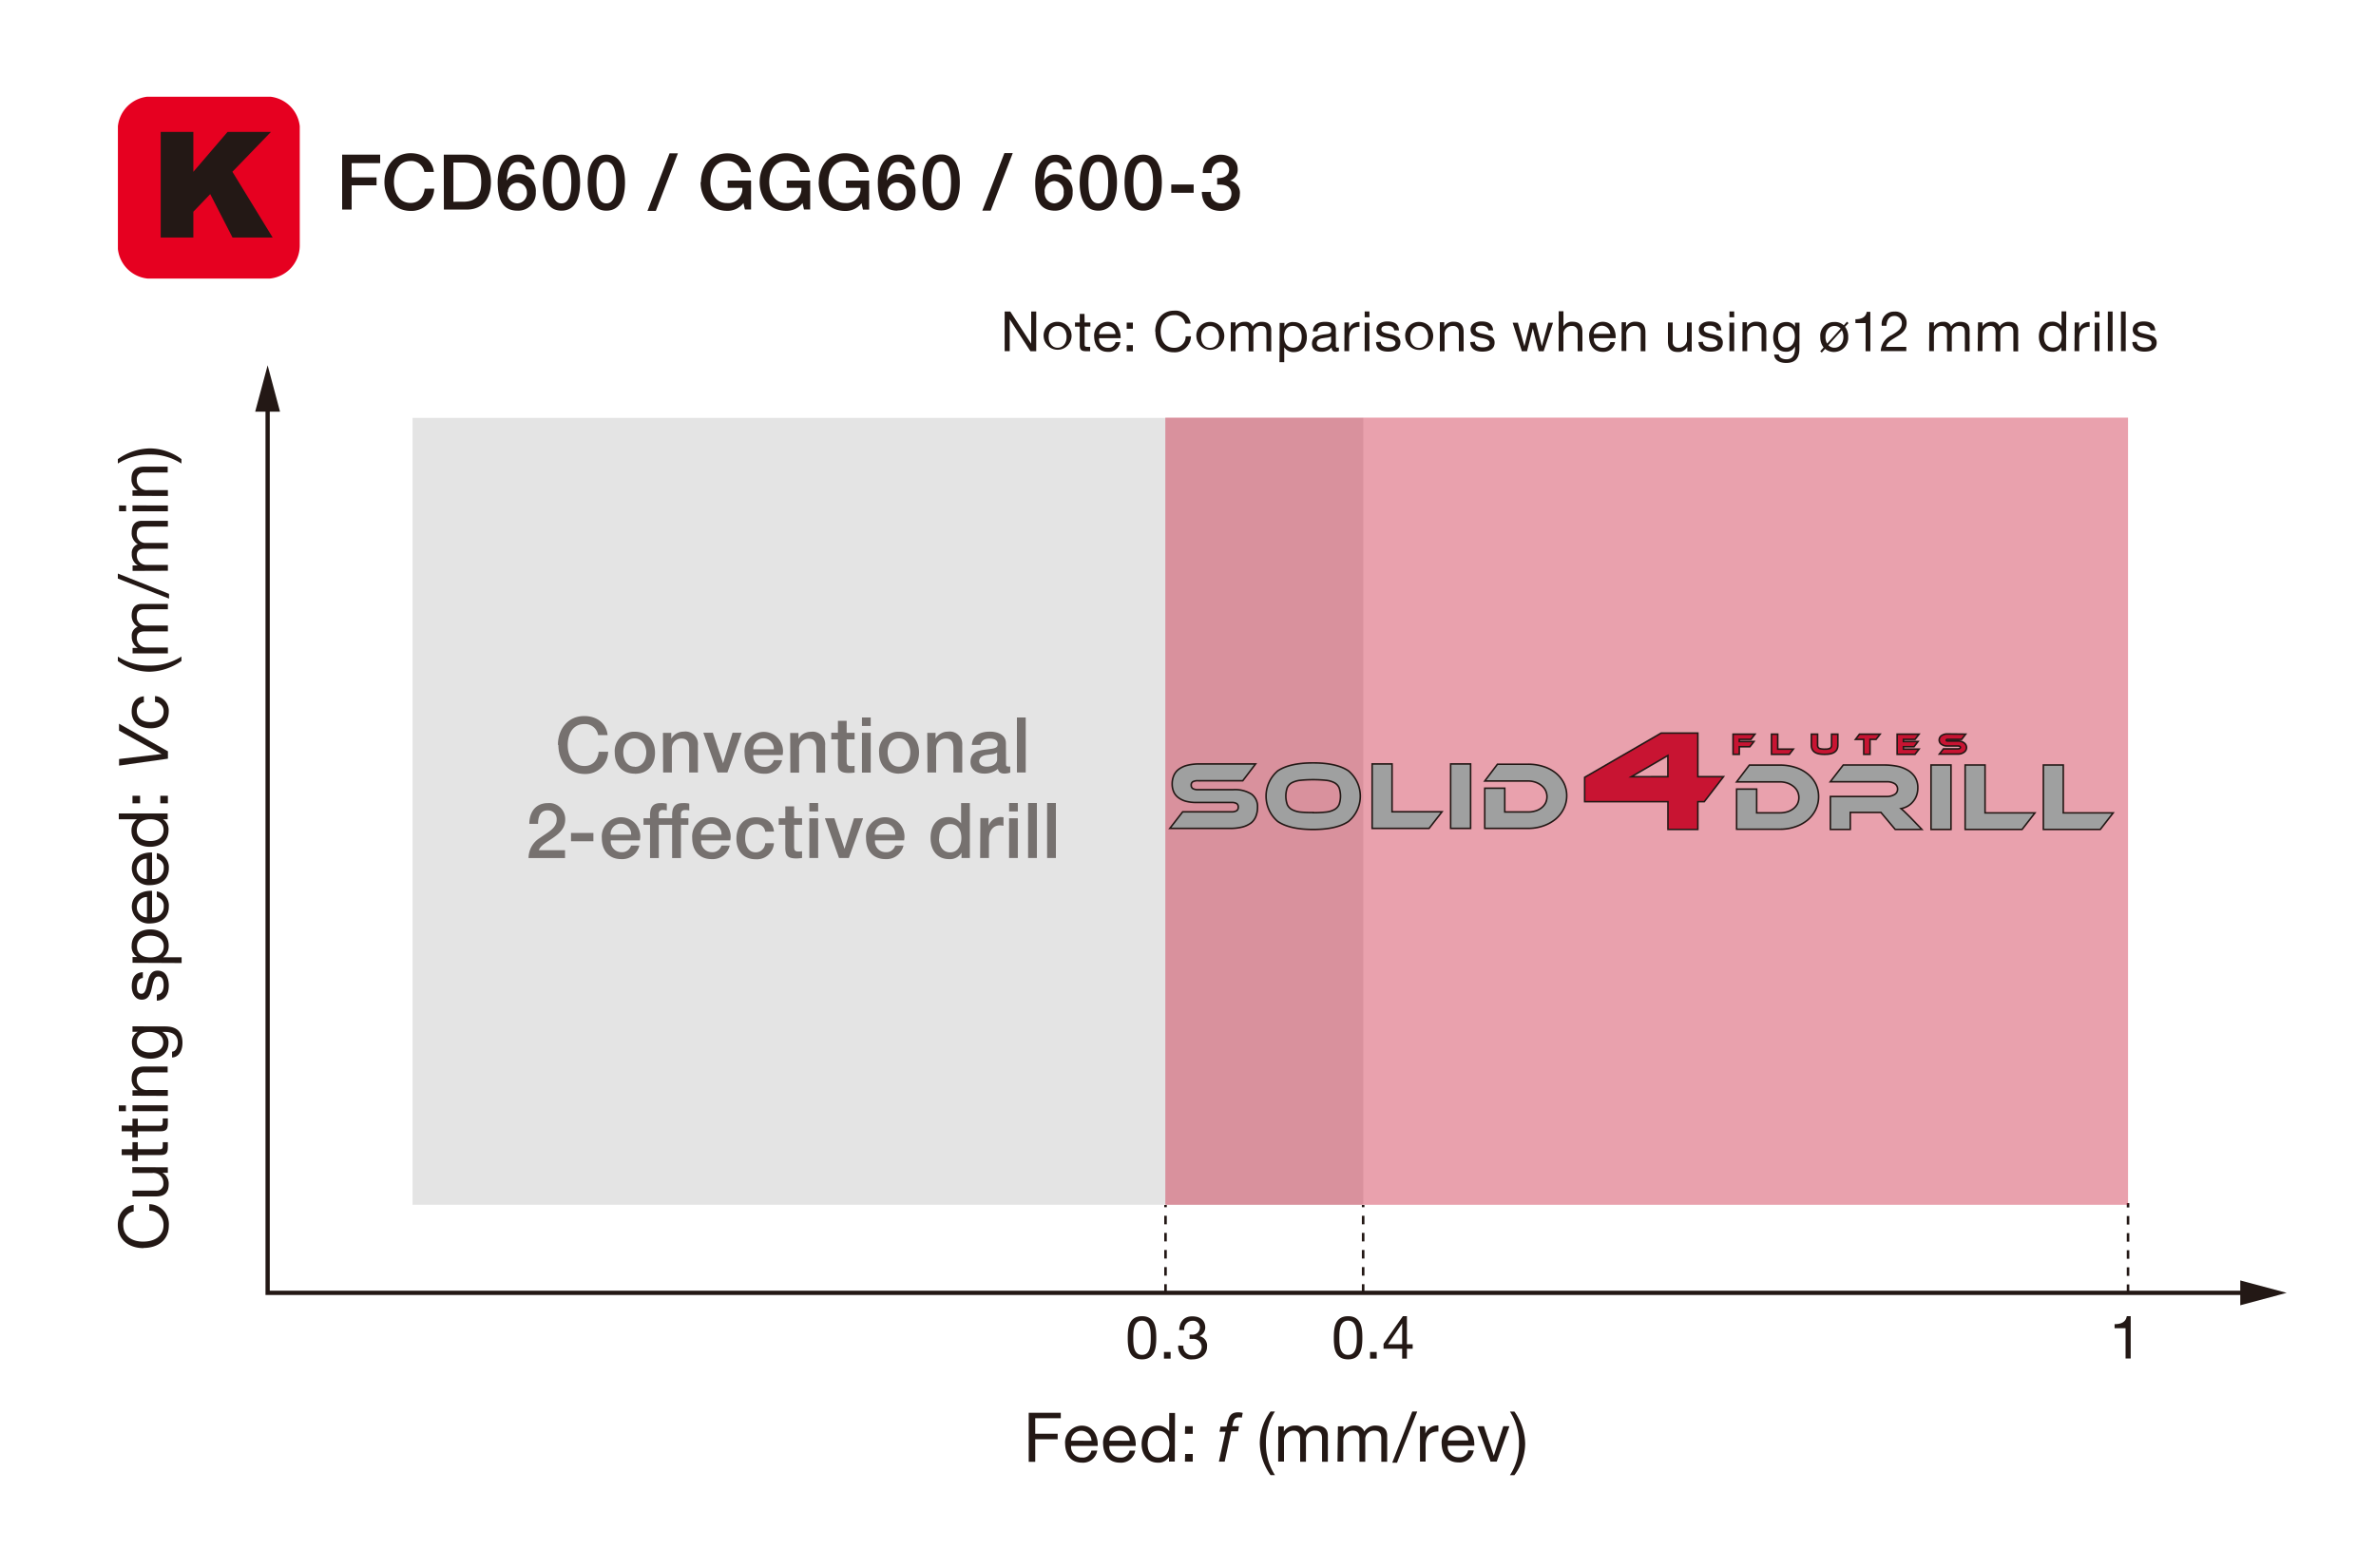 <?xml version="1.0" encoding="UTF-8"?> <svg xmlns="http://www.w3.org/2000/svg" xmlns:xlink="http://www.w3.org/1999/xlink" id="レイヤー_1" data-name="レイヤー 1" width="500" height="330" viewBox="0 0 500 330"><defs><style> .cls-1, .cls-13, .cls-6, .cls-7 { fill: none; } .cls-2 { fill: #231815; } .cls-3 { opacity: 0.5; } .cls-4 { clip-path: url(#clip-path); } .cls-5 { fill: #c9caca; } .cls-13, .cls-6, .cls-7 { stroke: #231815; } .cls-6 { stroke-width: 0.9px; } .cls-7 { stroke-width: 0.54px; stroke-dasharray: 1.8 1.8; } .cls-8 { opacity: 0.4; } .cls-9 { clip-path: url(#clip-path-2); } .cls-10 { fill: #c81432; } .cls-11 { clip-path: url(#clip-path-3); } .cls-12 { fill: #9fa0a0; } .cls-13 { stroke-width: 0.33px; } .cls-14 { clip-path: url(#clip-path-4); } .cls-15 { fill: #e60020; } </style><clipPath id="clip-path"><rect class="cls-1" x="86.81" y="87.95" width="200.08" height="165.61"></rect></clipPath><clipPath id="clip-path-2"><rect class="cls-1" x="245.23" y="87.89" width="202.59" height="165.67"></rect></clipPath><clipPath id="clip-path-3"><rect class="cls-1" x="244.87" y="153.91" width="201.13" height="21.45"></rect></clipPath><clipPath id="clip-path-4"><rect class="cls-1" x="24.81" y="20.36" width="38.27" height="38.27"></rect></clipPath></defs><path class="cls-2" d="M317.75,310.46h.94a11.25,11.25,0,0,0,2.26-6.64,12.08,12.08,0,0,0-2.26-6.74h-.94a12.11,12.11,0,0,1,1.9,6.74,11.75,11.75,0,0,1-1.9,6.64m-.11-10.3h-1.29l-2,6.21h0l-2.08-6.21h-1.37l2.76,7.45h1.31Zm-12.95,3a2.14,2.14,0,0,1,4.28,0Zm4.25,2.08A1.77,1.77,0,0,1,307,306.7a2.2,2.2,0,0,1-2.33-2.45h5.58c.07-1.8-.73-4.26-3.37-4.26a3.58,3.58,0,0,0-3.5,3.87c.07,2.26,1.19,3.92,3.57,3.92a3,3,0,0,0,3.18-2.53Zm-10.12,2.36H300v-3.32c0-1.9.72-3,2.69-3V300a2.69,2.69,0,0,0-2.73,1.74h0v-1.57h-1.15Zm-5.84.24h1l4.26-10.77h-1.05Zm-11.52-.24h1.22V303a2,2,0,0,1,2-1.9c1.09,0,1.4.69,1.4,1.65v4.89h1.22V303a1.8,1.8,0,0,1,1.94-1.9c1.2,0,1.44.73,1.44,1.65v4.89h1.23v-5.46c0-1.54-1-2.16-2.48-2.16a2.71,2.71,0,0,0-2.33,1.26,2,2,0,0,0-2-1.26,2.7,2.7,0,0,0-2.4,1.26h0v-1.09h-1.15Zm-12.48,0h1.22V303a2,2,0,0,1,2-1.9c1.09,0,1.4.69,1.4,1.65v4.89h1.22V303a1.8,1.8,0,0,1,1.95-1.9c1.19,0,1.44.73,1.44,1.65v4.89h1.22v-5.46c0-1.54-1-2.16-2.48-2.16a2.71,2.71,0,0,0-2.33,1.26,1.94,1.94,0,0,0-2.05-1.26,2.7,2.7,0,0,0-2.4,1.26h0v-1.09H269Zm-3.87-3.89a12,12,0,0,0,2.26,6.74h.93a12.14,12.14,0,0,1-1.9-6.74,11.81,11.81,0,0,1,1.9-6.64h-.93a11.18,11.18,0,0,0-2.26,6.64"></path><path class="cls-2" d="M256.5,307.61h1.22l1.37-6.37h1.44l.2-1.08H259.3c.26-.9.25-1.87,1.44-1.87a3.25,3.25,0,0,1,.58.07l.2-1a3.52,3.52,0,0,0-1-.12c-1.95,0-2,1.45-2.41,3h-1.26l-.22,1.08h1.27Z"></path><path class="cls-2" d="M249.35,307.61H251V306h-1.6Zm0-5.85H251v-1.6h-1.6ZM241.51,304c0-1.46.56-2.88,2.23-2.88s2.35,1.37,2.35,2.82-.62,2.81-2.28,2.81S241.51,305.35,241.51,304Zm5.76-6.62h-1.22v3.82h0a2.88,2.88,0,0,0-2.41-1.16c-2.27,0-3.4,1.77-3.4,3.87s1.14,3.92,3.43,3.92A2.5,2.5,0,0,0,246,306.6h0v1h1.22Zm-13.81,5.84a2.11,2.11,0,0,1,2.13-2.1,2.14,2.14,0,0,1,2.15,2.1Zm4.25,2.08a1.77,1.77,0,0,1-1.93,1.45,2.19,2.19,0,0,1-2.32-2.45H239c.07-1.8-.73-4.26-3.37-4.26a3.58,3.58,0,0,0-3.5,3.87c.08,2.26,1.2,3.92,3.58,3.92a3,3,0,0,0,3.18-2.54Zm-12.3-2.08a2.11,2.11,0,0,1,2.13-2.1,2.14,2.14,0,0,1,2.15,2.1Zm4.25,2.08a1.77,1.77,0,0,1-1.93,1.45,2.19,2.19,0,0,1-2.32-2.45H231c.08-1.8-.73-4.26-3.37-4.26a3.57,3.57,0,0,0-3.49,3.87c.07,2.26,1.19,3.92,3.57,3.92a3,3,0,0,0,3.18-2.54Zm-13.18,2.36h1.37V302.9h4.72v-1.15h-4.72v-3.27h5.38v-1.15h-6.75Z"></path><path class="cls-2" d="M38.18,97.56v-.93a11.2,11.2,0,0,0-6.64-2.26,12,12,0,0,0-6.74,2.26v.93a12.11,12.11,0,0,1,6.74-1.9,11.83,11.83,0,0,1,6.64,1.9m-2.85,6.82v-1.23H31.12a2.09,2.09,0,0,1-2.33-2.2,1.39,1.39,0,0,1,1.5-1.51h5V98.21h-4.9c-1.6,0-2.72.61-2.72,2.57a2.55,2.55,0,0,0,1.35,2.41v0H27.88v1.16Zm0,2H27.88v1.22h7.45Zm-10.28,1.22h1.49v-1.22H25.05Zm10.28,12.52v-1.23H30.69a2,2,0,0,1-1.9-2c0-1.1.69-1.4,1.65-1.4h4.89v-1.22H30.69a1.8,1.8,0,0,1-1.9-2c0-1.19.73-1.44,1.65-1.44h4.89v-1.22H29.87c-1.54,0-2.16,1-2.16,2.47A2.71,2.71,0,0,0,29,114.53a1.94,1.94,0,0,0-1.27,2A2.71,2.71,0,0,0,29,119v0h-1.1v1.15Zm.24,5.86v-1L24.8,120.71v1.05Zm-.24,11.52v-1.22H30.69a2,2,0,0,1-1.9-2c0-1.1.69-1.4,1.65-1.4h4.89v-1.22H30.69a1.8,1.8,0,0,1-1.9-2c0-1.19.73-1.44,1.65-1.44h4.89V127.1H29.87c-1.54,0-2.16,1-2.16,2.48A2.69,2.69,0,0,0,29,131.91a1.94,1.94,0,0,0-1.27,2A2.7,2.7,0,0,0,29,136.36v0h-1.1v1.15Zm-3.89,3.87a12.08,12.08,0,0,0,6.74-2.26v-.93a12.22,12.22,0,0,1-6.74,1.9,11.83,11.83,0,0,1-6.64-1.9v.93a11.25,11.25,0,0,0,6.64,2.26m-1.17,5.17c-1.77.19-2.56,1.51-2.56,3.21,0,2.36,1.75,3.52,4,3.52s3.8-1.21,3.8-3.49a3.08,3.08,0,0,0-2.89-3.28v1.25a1.91,1.91,0,0,1,1.81,2.05c0,1.55-1.34,2.17-2.72,2.17s-2.91-.55-2.91-2.32a1.73,1.73,0,0,1,1.48-1.84Zm-5.22,5.77v1.46L34,158.69v0l-8.94,1.05v1.39l10.28-1.46v-1.55Zm10.28,15.17h-1.6v1.59h1.6Zm-5.85,0h-1.6v1.59h1.6Z"></path><path class="cls-2" d="M31.67,177c-1.46,0-2.88-.56-2.88-2.24s1.37-2.34,2.82-2.34,2.81.62,2.81,2.27S33.07,177,31.67,177ZM25,171.2v1.22h3.83v0a2.87,2.87,0,0,0-1.16,2.4c0,2.28,1.77,3.4,3.87,3.4s3.92-1.13,3.92-3.42a2.49,2.49,0,0,0-1.18-2.38v0h1V171.2ZM30.89,185a2.14,2.14,0,0,1,0-4.28ZM33,180.76a1.77,1.77,0,0,1,1.46,1.93A2.2,2.2,0,0,1,32,185v-5.58c-1.8-.07-4.26.74-4.26,3.37a3.58,3.58,0,0,0,3.87,3.5c2.26-.07,3.92-1.19,3.92-3.57A3,3,0,0,0,33,179.55Zm-2.07,12.3a2.14,2.14,0,0,1,0-4.28ZM33,188.81a1.77,1.77,0,0,1,1.46,1.93A2.2,2.2,0,0,1,32,193.06v-5.58c-1.8-.07-4.26.74-4.26,3.37a3.58,3.58,0,0,0,3.87,3.5c2.26-.07,3.92-1.19,3.92-3.57A3,3,0,0,0,33,187.6Zm-1.42,8.11c1.45,0,2.88.56,2.88,2.23s-1.37,2.35-2.82,2.35-2.81-.62-2.81-2.28,1.35-2.3,2.75-2.3m6.64,5.76v-1.22H34.33v0A2.87,2.87,0,0,0,35.5,199c0-2.27-1.76-3.39-3.87-3.39s-3.92,1.13-3.92,3.42a2.5,2.5,0,0,0,1.18,2.38v0h-1v1.22ZM33,210.6c1.84-.08,2.52-1.48,2.52-3.16,0-1.51-.56-3.16-2.35-3.16-1.42,0-1.84,1.2-2.11,2.43s-.44,2.43-1.3,2.43-.95-.85-.95-1.58.3-1.66,1.25-1.73v-1.22c-1.81.11-2.33,1.38-2.33,3,0,1.31.62,2.78,2.11,2.78,2.87,0,1.58-4.87,3.49-4.87.94,0,1.11,1,1.11,1.8,0,1-.35,2-1.44,2Zm1.35,8.79c0,1.62-1.49,2.11-2.83,2.11s-2.71-.63-2.71-2.21,1.35-2.11,2.66-2.11,2.88.6,2.88,2.21M27.88,216v1.15H29a2.45,2.45,0,0,0-1.24,2.22c0,2.6,2.17,3.44,3.93,3.44,2,0,3.77-1.1,3.77-3.32a2.48,2.48,0,0,0-1.35-2.32v0h.49c1.67,0,2.82.63,2.82,2.23,0,.8-.33,1.89-1.21,1.93v1.23c1.61-.08,2.19-1.69,2.19-3.09,0-2.36-1.22-3.45-3.66-3.45Zm7.44,14.63v-1.23h-4.2a2.09,2.09,0,0,1-2.33-2.2,1.39,1.39,0,0,1,1.49-1.51h5v-1.23H30.43c-1.6,0-2.72.61-2.72,2.57a2.58,2.58,0,0,0,1.35,2.42v0H27.88v1.15Zm0,2H27.88v1.23h7.44ZM25,233.87h1.5v-1.23H25Zm.61,3v1.22h2.23v1.27H29v-1.27H33.7c1.37,0,1.62-.5,1.62-1.77v-.93H34.25V236c0,.76-.09.92-.67.92H29v-1.48H27.88v1.48Zm0,5v1.22h2.23v1.27H29v-1.27H33.7c1.37,0,1.62-.5,1.62-1.77v-.93H34.25v.56c0,.76-.09.92-.67.92H29v-1.48H27.88v1.48Zm2.23,3.77v1.22h4.21a2.09,2.09,0,0,1,2.33,2.21,1.4,1.4,0,0,1-1.5,1.51h-5v1.22h4.9c1.6,0,2.72-.6,2.72-2.56a2.58,2.58,0,0,0-1.35-2.42v0h1.17v-1.15Zm2.33,17c3,0,5.36-1.57,5.36-4.75a4.17,4.17,0,0,0-4.12-4.45v1.37a2.91,2.91,0,0,1,3,3c0,2.47-2,3.5-4.31,3.5-2.14,0-4.16-1-4.16-3.48a2.7,2.7,0,0,1,2.19-2.88v-1.37c-2.19.3-3.34,2.09-3.34,4.23,0,3.17,2.42,4.87,5.41,4.87"></path><path class="cls-2" d="M220.35,180.58h1.85V169h-1.85Zm-4,0h1.85V169h-1.85Zm-4,0h1.84v-8.37h-1.84Zm0-9.81h1.84V169h-1.84Zm-6.09,9.81h1.85v-4c0-1.86,1-2.87,2.27-2.87a4.23,4.23,0,0,1,.79.08V172a5.33,5.33,0,0,0-.7-.05,2.73,2.73,0,0,0-2.44,1.85h0v-1.62h-1.73Zm-8.62-4.09c0-1.49.62-3.05,2.35-3.05,1.43,0,2.32,1.09,2.32,2.95,0,1.46-.71,3-2.35,3S197.6,177.93,197.6,176.49Zm6.45-7.47h-1.84v4.27h0a3.27,3.27,0,0,0-2.79-1.31c-1.83,0-3.63,1.31-3.63,4.36,0,2.51,1.28,4.47,3.92,4.47a2.77,2.77,0,0,0,2.59-1.36h0v1.13h1.75Zm-20,6.64a2.16,2.16,0,1,1,4.31,0Zm6.16,1.21a4.05,4.05,0,1,0-8-.47c0,2.6,1.46,4.41,4.09,4.41a3.66,3.66,0,0,0,3.79-2.85h-1.74a1.94,1.94,0,0,1-2,1.39,2.23,2.23,0,0,1-2.25-2.48Zm-13.69,3.71h2.07l3-8.37h-1.91l-2,6.43h0l-2.13-6.43h-2Zm-6.24,0h1.85v-8.37h-1.85Zm0-9.81h1.85V169h-1.85Zm-6.45,2.82h1.39v4.94c.05,1.39.38,2.14,2.32,2.14a9.87,9.87,0,0,0,1.2-.1v-1.43a3,3,0,0,1-.78.07c-.83,0-.89-.39-.89-1.15v-4.47h1.67v-1.38h-1.67V169.7h-1.85v2.51h-1.39Zm-1,1.42c-.18-2.06-1.83-3-3.77-3-2.75,0-4.13,2-4.13,4.51s1.44,4.32,4.06,4.32a3.59,3.59,0,0,0,3.84-3.37h-1.84a2,2,0,0,1-2,1.91c-1.6,0-2.22-1.47-2.22-2.86,0-2.53,1.35-3.05,2.3-3.05a1.75,1.75,0,0,1,1.92,1.57Zm-15.35.65a2.16,2.16,0,1,1,4.31,0Zm6.15,1.21a4.05,4.05,0,1,0-8-.47c0,2.6,1.46,4.41,4.1,4.41a3.67,3.67,0,0,0,3.79-2.85h-1.75a1.92,1.92,0,0,1-2,1.39,2.22,2.22,0,0,1-2.25-2.48Zm-18.25-3.28h1.37v7h1.85v-7h2.8v7h1.85v-7h1.57v-1.38h-1.57v-.86c0-.7.4-.87.9-.87a3.33,3.33,0,0,1,.86.09v-1.44a5,5,0,0,0-1.29-.11c-1.2,0-2.32.36-2.32,2.49v.7h-2.8v-.86a.76.76,0,0,1,.87-.87,3.59,3.59,0,0,1,.81.09v-1.44a5.29,5.29,0,0,0-1.25-.11c-1.16,0-2.28.36-2.28,2.49v.7h-1.37Zm-6.92,2.07a2.16,2.16,0,1,1,4.31,0Zm6.15,1.21a4.05,4.05,0,1,0-8-.47c0,2.6,1.46,4.41,4.1,4.41a3.67,3.67,0,0,0,3.79-2.85h-1.75a1.93,1.93,0,0,1-2,1.39,2.22,2.22,0,0,1-2.25-2.48Zm-14.49.18h4.71V175.3h-4.71Zm-9,3.53h7.74v-1.65H113.4c.61-2,5.54-2.8,5.54-6.43a3.37,3.37,0,0,0-3.65-3.48c-2.53,0-3.9,1.86-3.9,4.37h1.84c0-1.6.49-2.83,2-2.83a1.8,1.8,0,0,1,1.91,2c0,1.76-1.94,2.64-3.42,3.72a5,5,0,0,0-2.49,4.29"></path><path class="cls-2" d="M214,162.58h1.85V151H214Zm-4.17-2.81c0,1.16-1.21,1.58-2.18,1.58-.8,0-1.59-.3-1.59-1.15s.76-1.21,1.6-1.32l.75-.1a3.07,3.07,0,0,0,1.42-.39Zm1.85-3.36c0-1.76-1.72-2.43-3.35-2.43-1.87,0-3.68.64-3.81,2.79h1.84c.08-.91.82-1.33,1.85-1.33.73,0,1.74.16,1.74,1.13,0,.73-.44.91-1.58,1.06l-1,.13c-1.54.19-3.14.55-3.14,2.61,0,1.63,1.33,2.44,2.87,2.44a4.31,4.31,0,0,0,2.9-1c.14.76.66,1,1.42,1a4.56,4.56,0,0,0,1.17-.21v-1.28a2.42,2.42,0,0,1-.46,0c-.34,0-.43-.17-.43-.63Zm-16.5,6.17H197v-4.94a2,2,0,0,1,2-2.2c1.11,0,1.59.57,1.64,1.88v5.26h1.85v-5.75a2.64,2.64,0,0,0-3-2.85,3,3,0,0,0-2.61,1.49l0,0v-1.23h-1.75Zm-6-1.23c-1.66,0-2.39-1.5-2.39-3s.73-2.95,2.39-2.95,2.38,1.51,2.38,2.95-.73,3-2.38,3m0,1.46c2.67,0,4.22-1.84,4.22-4.42S191.9,154,189.23,154a4.06,4.06,0,0,0-4.23,4.41c0,2.58,1.55,4.42,4.23,4.42m-7.84-.23h1.84v-8.37h-1.84Zm0-9.81h1.84V151h-1.84Zm-6.46,2.82h1.4v4.94c0,1.39.37,2.13,2.31,2.13a9.69,9.69,0,0,0,1.2-.09v-1.43a3,3,0,0,1-.78.07c-.82,0-.89-.39-.89-1.15v-4.47h1.67v-1.38h-1.67V151.7h-1.84v2.51h-1.4Zm-8.61,7h1.84v-4.94a2,2,0,0,1,2-2.2c1.1,0,1.59.57,1.64,1.88v5.26h1.84v-5.75a2.63,2.63,0,0,0-3-2.85,3,3,0,0,0-2.61,1.49l0,0v-1.23h-1.75Zm-7.79-4.92a2.16,2.16,0,1,1,4.31,0Zm6.16,1.21a4.05,4.05,0,1,0-8-.46c0,2.59,1.45,4.4,4.09,4.4a3.67,3.67,0,0,0,3.8-2.85h-1.75a1.94,1.94,0,0,1-2.05,1.39,2.23,2.23,0,0,1-2.25-2.48ZM151,162.58h2.07l3-8.37h-1.91l-2,6.43h0L150,154.21h-2Zm-11.45,0h1.84v-4.94a2,2,0,0,1,2-2.2c1.1,0,1.59.57,1.64,1.88v5.26h1.84v-5.75a2.63,2.63,0,0,0-3-2.85,3,3,0,0,0-2.61,1.49l0,0v-1.23h-1.75Zm-6-1.23c-1.66,0-2.39-1.5-2.39-3s.73-2.95,2.39-2.95S136,157,136,158.39s-.73,3-2.38,3m0,1.46c2.67,0,4.22-1.84,4.22-4.42S136.27,154,133.6,154a4.06,4.06,0,0,0-4.23,4.41c0,2.58,1.55,4.42,4.23,4.42m-16.09-6c0,3.32,2.09,6.06,5.54,6.06a4.75,4.75,0,0,0,4.93-4.68h-2c-.18,1.68-1.13,3-3,3-2.48,0-3.51-2.19-3.51-4.41s1-4.41,3.51-4.41a2.75,2.75,0,0,1,2.88,2.31h2c-.26-2.5-2.28-4-4.91-4-3.45,0-5.54,2.77-5.54,6.06"></path><path class="cls-2" d="M448.72,72c.06,1.5,1.2,2,2.56,2s2.57-.46,2.57-1.91c0-1.16-1-1.5-2-1.72s-2-.35-2-1.05.69-.78,1.28-.78,1.35.25,1.41,1h1c-.09-1.47-1.12-1.89-2.48-1.89-1.06,0-2.25.5-2.25,1.72,0,2.33,3.95,1.27,3.95,2.83,0,.76-.84.9-1.46.9-.81,0-1.6-.28-1.63-1.17Zm-2.39,1.91h1V65.56h-1Zm-2.76,0h1V65.56h-1Zm-2.76,0h1v-6h-1Zm1-8.36h-1v1.22h1Zm-5.26,8.36h1V71.23c0-1.55.59-2.45,2.19-2.45v-1a2.17,2.17,0,0,0-2.22,1.41h0V67.87h-.93Zm-6.41-3c0-1.18.46-2.34,1.82-2.34s1.91,1.12,1.91,2.3-.51,2.28-1.85,2.28S430.13,72.08,430.13,70.94Zm4.68-5.38h-1v3.11h0a2.34,2.34,0,0,0-2-.94c-1.85,0-2.76,1.44-2.76,3.14s.93,3.19,2.79,3.19a2,2,0,0,0,1.93-1h0v.82h1Zm-18.63,8.36h1V70.15a1.64,1.64,0,0,1,1.62-1.55c.88,0,1.13.57,1.13,1.35v4h1V70.15a1.46,1.46,0,0,1,1.58-1.55c1,0,1.17.6,1.17,1.35v4h1V69.48c0-1.25-.81-1.75-2-1.75a2.19,2.19,0,0,0-1.9,1,1.58,1.58,0,0,0-1.66-1,2.17,2.17,0,0,0-1.95,1h0v-.89h-.93Zm-10.22,0h1V70.15a1.64,1.64,0,0,1,1.62-1.55c.89,0,1.14.57,1.14,1.35v4h1V70.15a1.46,1.46,0,0,1,1.58-1.55c1,0,1.17.6,1.17,1.35v4h1V69.48c0-1.25-.8-1.75-2-1.75a2.17,2.17,0,0,0-1.89,1,1.59,1.59,0,0,0-1.67-1,2.19,2.19,0,0,0-1.95,1h0v-.89H406Zm-10.22,0h5.41V73h-4.26c.19-1,1.3-1.57,2.33-2.19s2-1.38,2-2.84a2.35,2.35,0,0,0-2.59-2.39A2.57,2.57,0,0,0,396,68.56h1c0-1,.46-2.06,1.62-2.06a1.5,1.5,0,0,1,1.6,1.5c0,1.16-.71,1.65-2.12,2.52a3.92,3.92,0,0,0-2.32,3.4m-3.19,0h1v-8.3h-.76c-.22,1.27-1.25,1.56-2.38,1.56V68h2.15Zm-5-4.41a2.83,2.83,0,0,1,.33,1.39c0,1.46-.84,2.28-1.88,2.28a1.71,1.71,0,0,1-1.28-.53Zm-3.09,2.8a2.78,2.78,0,0,1-.35-1.41c0-1.46.85-2.3,1.89-2.3a1.69,1.69,0,0,1,1.3.56ZM389,68l-.32-.3-.68.76a2.74,2.74,0,0,0-2-.69,2.87,2.87,0,0,0-2.94,3.17,3.43,3.43,0,0,0,.7,2.18l-.72.81.33.28.7-.78a3,3,0,0,0,4.86-2.49,3.39,3.39,0,0,0-.67-2.17Zm-13.11,5.15c-1.31,0-1.71-1.22-1.71-2.31s.52-2.2,1.8-2.2,1.72,1.1,1.72,2.17-.5,2.34-1.81,2.34m2.79-5.24h-.94v.86h0a2,2,0,0,0-1.8-1c-2.11,0-2.8,1.76-2.8,3.19,0,1.65.9,3.07,2.71,3.07a2,2,0,0,0,1.88-1.1h0v.4c0,1.35-.51,2.29-1.81,2.29-.64,0-1.53-.27-1.57-1h-1c.06,1.31,1.37,1.77,2.5,1.77,1.92,0,2.81-1,2.81-3Zm-12,6h1V70.5a1.71,1.71,0,0,1,1.79-1.9,1.14,1.14,0,0,1,1.23,1.22v4.1h1v-4c0-1.3-.49-2.21-2.08-2.21a2.1,2.1,0,0,0-2,1.1h0v-1h-.93Zm-2.74,0h1v-6h-1Zm1-8.36h-1v1.22h1ZM357.42,72c.06,1.5,1.2,2,2.56,2s2.57-.46,2.57-1.91c0-1.16-1-1.5-2-1.72s-2-.35-2-1.05.69-.78,1.29-.78,1.34.25,1.4,1h1c-.1-1.47-1.13-1.89-2.48-1.89-1.07,0-2.26.5-2.26,1.72,0,2.33,3.95,1.27,3.95,2.83,0,.76-.84.9-1.46.9-.81,0-1.59-.28-1.63-1.17ZM356,67.87h-1v3.41a1.71,1.71,0,0,1-1.8,1.9A1.13,1.13,0,0,1,352,72V67.87h-1v4c0,1.3.49,2.21,2.08,2.21a2.09,2.09,0,0,0,2-1.1h0v1H356Zm-14.76,6h1V70.5a1.7,1.7,0,0,1,1.79-1.9,1.14,1.14,0,0,1,1.23,1.22v4.1h1v-4c0-1.3-.49-2.21-2.08-2.21a2.09,2.09,0,0,0-2,1.1h0v-1h-.93Zm-5.86-3.61a1.73,1.73,0,0,1,1.74-1.71,1.75,1.75,0,0,1,1.74,1.71ZM338.88,72a1.45,1.45,0,0,1-1.57,1.18,1.79,1.79,0,0,1-1.89-2H340c.06-1.46-.59-3.46-2.74-3.46a2.9,2.9,0,0,0-2.84,3.14c.06,1.84,1,3.19,2.9,3.19A2.43,2.43,0,0,0,339.86,72ZM328,73.92h1V70.5a1.71,1.71,0,0,1,1.79-1.9A1.13,1.13,0,0,1,332,69.82v4.1h1v-4c0-1.3-.49-2.21-2.08-2.21a2,2,0,0,0-1.91,1h0v-3.2h-1Zm-1.18-6h-1l-1.35,4.95h0l-1.26-4.95H322l-1.21,4.95h0l-1.37-4.95h-1.1l1.94,6h1.08l1.22-4.81h0l1.23,4.81h1.05ZM309.39,72c.05,1.5,1.2,2,2.56,2s2.57-.46,2.57-1.91c0-1.16-1-1.5-2-1.72s-2-.35-2-1.05.69-.78,1.28-.78,1.35.25,1.41,1h1c-.09-1.47-1.12-1.89-2.48-1.89-1.06,0-2.26.5-2.26,1.72,0,2.33,4,1.27,4,2.83,0,.76-.84.9-1.46.9-.81,0-1.6-.28-1.63-1.17ZM303,73.92h1V70.5a1.71,1.71,0,0,1,1.79-1.9A1.14,1.14,0,0,1,307,69.82v4.1h1v-4c0-1.3-.49-2.21-2.08-2.21a2.1,2.1,0,0,0-2,1.1h0v-1H303Zm-6.23-3c0-1.46.84-2.3,1.88-2.3s1.88.84,1.88,2.3-.84,2.28-1.88,2.28-1.88-.82-1.88-2.28m-1.06,0a2.95,2.95,0,1,0,2.94-3.17,2.87,2.87,0,0,0-2.94,3.17M289.56,72c.06,1.5,1.21,2,2.56,2s2.58-.46,2.58-1.91c0-1.16-1-1.5-2-1.72s-2-.35-2-1.05.7-.78,1.29-.78,1.35.25,1.41,1h1c-.09-1.47-1.12-1.89-2.48-1.89-1.07,0-2.26.5-2.26,1.72,0,2.33,4,1.27,4,2.83,0,.76-.84.9-1.47.9-.8,0-1.59-.28-1.62-1.17Zm-2.38,1.91h1v-6h-1Zm1-8.36h-1v1.22h1Zm-5.27,8.36h1V71.23c0-1.55.58-2.45,2.18-2.45v-1a2.18,2.18,0,0,0-2.22,1.41h0V67.87h-.94Zm-2.79-2.11c0,.56-.54,1.37-1.85,1.37-.61,0-1.17-.23-1.17-.89,0-1.49,2.25-.92,3-1.5Zm1.61,1.31a.84.84,0,0,1-.3.06c-.32,0-.32-.21-.32-.68V69.39c0-1.42-1.18-1.66-2.27-1.66-1.35,0-2.5.53-2.56,2h1c.05-.89.67-1.15,1.52-1.15.62,0,1.34.13,1.34,1s-.95.67-2,.89-2.05.49-2.05,1.86c0,1.22.9,1.7,2,1.7a2.64,2.64,0,0,0,2.13-.94c0,.66.33.94.84.94a1.33,1.33,0,0,0,.71-.17Zm-7.8-2.28c0,1.18-.45,2.34-1.81,2.34s-1.91-1.11-1.91-2.29.51-2.29,1.85-2.29,1.87,1.1,1.87,2.24m-4.68,5.39h1V73.11h0a2.35,2.35,0,0,0,2,1c1.84,0,2.76-1.43,2.76-3.15s-.93-3.18-2.79-3.18a2,2,0,0,0-1.93,1h0v-.82h-1ZM259,73.92h1V70.15a1.64,1.64,0,0,1,1.62-1.55c.89,0,1.14.57,1.14,1.35v4h1V70.15a1.46,1.46,0,0,1,1.58-1.55c1,0,1.17.6,1.17,1.35v4h1V69.48c0-1.25-.8-1.75-2-1.75a2.2,2.2,0,0,0-1.9,1,1.57,1.57,0,0,0-1.66-1,2.19,2.19,0,0,0-1.95,1h0v-.89H259Zm-6.23-3c0-1.46.84-2.3,1.88-2.3s1.89.84,1.89,2.3-.85,2.28-1.89,2.28-1.88-.82-1.88-2.28m-1,0a2.94,2.94,0,1,0,2.93-3.17,2.86,2.86,0,0,0-2.93,3.17m-8.63-1.14c0,2.44,1.28,4.36,3.86,4.36a3.4,3.4,0,0,0,3.62-3.35h-1.11a2.37,2.37,0,0,1-2.41,2.41c-2,0-2.85-1.59-2.85-3.5,0-1.74.85-3.38,2.83-3.38a2.2,2.2,0,0,1,2.34,1.78h1.12a3.2,3.2,0,0,0-3.44-2.72c-2.58,0-4,2-4,4.4m-6,4.16h1.3v-1.3h-1.3Zm0-4.75h1.3v-1.3h-1.3Zm-5.78,1.14A1.72,1.72,0,0,1,233,68.6a1.74,1.74,0,0,1,1.74,1.71ZM234.75,72a1.44,1.44,0,0,1-1.57,1.18,1.78,1.78,0,0,1-1.88-2h4.53c0-1.46-.6-3.46-2.74-3.46a2.9,2.9,0,0,0-2.84,3.14c.05,1.84,1,3.19,2.9,3.19A2.42,2.42,0,0,0,235.73,72Zm-6.53-5.94h-1v1.81h-1v.87h1v3.85c0,1.12.4,1.33,1.43,1.33h.76V73H229c-.62,0-.75-.07-.75-.54V68.74h1.2v-.87h-1.2Zm-7.54,4.84c0-1.46.84-2.3,1.89-2.3s1.88.84,1.88,2.3-.84,2.28-1.88,2.28-1.89-.82-1.89-2.28m-1.05,0a2.94,2.94,0,1,0,2.94-3.17,2.87,2.87,0,0,0-2.94,3.17m-8.21,3h1.06V67.21h0l4.36,6.71h1.22V65.56H217v6.78h0l-4.4-6.78h-1.18Z"></path><path class="cls-2" d="M252.91,40.39c.05,2.38,1.36,4,4,4,2.16,0,4-1.33,4-3.47A2.64,2.64,0,0,0,258.85,38v0a2.37,2.37,0,0,0,1.6-2.44c0-2-1.81-3-3.57-3a3.69,3.69,0,0,0-3.76,3.85H255a2,2,0,0,1,1.88-2.32,1.61,1.61,0,0,1,1.77,1.61c0,1.39-1.28,1.83-2.51,1.78v1.38c1.46-.05,3,.16,3,1.93a2,2,0,0,1-2.17,2,2.09,2.09,0,0,1-2.14-2.41Zm-6.43.19h4.71V38.83h-4.71Zm-5.91,2.22c-1.62,0-2.07-2-2.07-4.36s.45-4.36,2.07-4.36,2.08,2,2.08,4.36-.46,4.36-2.08,4.36m0,1.54c3.26,0,3.92-3.32,3.92-5.9s-.66-5.89-3.92-5.89-3.92,3.32-3.92,5.89.67,5.9,3.92,5.9m-9.44-1.54c-1.62,0-2.08-2-2.08-4.36s.46-4.36,2.08-4.36,2.07,2,2.07,4.36-.45,4.36-2.07,4.36m0,1.54c3.25,0,3.92-3.32,3.92-5.9s-.67-5.89-3.92-5.89-3.92,3.32-3.92,5.89.66,5.9,3.92,5.9m-11.29-3.9a2.08,2.08,0,0,1,2-2.32,2.06,2.06,0,0,1,2,2.32,2.1,2.1,0,0,1-2,2.36A2.13,2.13,0,0,1,219.84,40.44Zm2.11,3.9a3.67,3.67,0,0,0,3.77-3.87,3.5,3.5,0,0,0-3.57-3.81A2.69,2.69,0,0,0,219.7,38l0,0c.13-1.49.32-3.89,2.35-3.89a1.58,1.58,0,0,1,1.65,1.56h1.84a3.28,3.28,0,0,0-3.41-3.09c-3.19,0-4.28,3.15-4.28,5.86C217.82,41.72,218.63,44.34,222,44.34Zm-15.24,0h1.76l4.65-12.12h-1.76Zm-8.65-1.59c-1.62,0-2.08-2-2.08-4.36s.46-4.36,2.08-4.36,2.07,2,2.07,4.36-.45,4.36-2.07,4.36m0,1.54c3.25,0,3.92-3.32,3.92-5.9s-.67-5.89-3.92-5.89-3.92,3.32-3.92,5.89.66,5.9,3.92,5.9m-11.29-3.9a2,2,0,1,1,4,0,2.1,2.1,0,0,1-2,2.36A2.12,2.12,0,0,1,186.77,40.44Zm2.11,3.9a3.67,3.67,0,0,0,3.77-3.87,3.5,3.5,0,0,0-3.58-3.81A2.68,2.68,0,0,0,186.63,38l0,0c.13-1.49.33-3.89,2.35-3.89a1.59,1.59,0,0,1,1.66,1.56h1.84A3.28,3.28,0,0,0,189,32.55c-3.19,0-4.27,3.15-4.27,5.86,0,3.31.81,5.93,4.13,5.93m-16.58-6c0,3.32,2.08,6.06,5.53,6.06a4.19,4.19,0,0,0,3.49-1.64l.3,1.36h1.3V38H178v1.54h3.08a2.94,2.94,0,0,1-3.25,3.18c-2.47,0-3.51-2.19-3.51-4.41s1-4.41,3.51-4.41a2.78,2.78,0,0,1,3,2.3h2c-.31-2.61-2.44-3.95-5-3.95-3.45,0-5.53,2.77-5.53,6.06m-12.44,0c0,3.32,2.09,6.06,5.54,6.06a4.16,4.16,0,0,0,3.48-1.64l.31,1.36h1.3V38h-4.93v1.54h3.08a2.94,2.94,0,0,1-3.24,3.18c-2.48,0-3.52-2.19-3.52-4.41s1-4.41,3.52-4.41a2.77,2.77,0,0,1,3,2.3h2c-.31-2.61-2.45-3.95-5-3.95-3.45,0-5.54,2.77-5.54,6.06m-12.43,0c0,3.32,2.09,6.06,5.54,6.06a4.16,4.16,0,0,0,3.48-1.64l.31,1.36h1.29V38h-4.92v1.54h3.08A2.94,2.94,0,0,1,153,42.74c-2.48,0-3.52-2.19-3.52-4.41s1-4.41,3.52-4.41a2.78,2.78,0,0,1,3,2.3h2c-.3-2.61-2.44-3.95-4.95-3.95-3.45,0-5.54,2.77-5.54,6.06m-11.26,6.06h1.76l4.65-12.12h-1.76Zm-8.65-1.59c-1.62,0-2.08-2-2.08-4.36s.46-4.36,2.08-4.36,2.07,2,2.07,4.36-.45,4.36-2.07,4.36m0,1.54c3.25,0,3.92-3.32,3.92-5.9s-.67-5.89-3.92-5.89-3.92,3.32-3.92,5.89.66,5.9,3.92,5.9m-9.45-1.54c-1.62,0-2.07-2-2.07-4.36s.45-4.36,2.07-4.36,2.08,2,2.08,4.36-.45,4.36-2.08,4.36m0,1.54c3.26,0,3.92-3.32,3.92-5.9s-.66-5.89-3.92-5.89-3.91,3.32-3.91,5.89.66,5.9,3.91,5.9m-11.28-3.9a2,2,0,1,1,4,0,2.1,2.1,0,0,1-2,2.36A2.12,2.12,0,0,1,106.79,40.44Zm2.11,3.9a3.67,3.67,0,0,0,3.77-3.87,3.51,3.51,0,0,0-3.58-3.81A2.71,2.71,0,0,0,106.64,38l0,0c.13-1.49.33-3.89,2.35-3.89a1.58,1.58,0,0,1,1.65,1.56h1.85A3.28,3.28,0,0,0,109,32.55c-3.19,0-4.27,3.15-4.27,5.86C104.77,41.72,105.58,44.34,108.9,44.34ZM95.41,42.46V34.2h2c3.18,0,3.86,1.8,3.86,4.13s-.68,4.13-3.86,4.13Zm-2,1.65h4.79c3.57,0,5.11-2.59,5.11-5.78s-1.54-5.78-5.11-5.78H93.39ZM80.9,38.33c0,3.32,2.08,6.06,5.53,6.06a4.75,4.75,0,0,0,4.93-4.68h-2c-.18,1.68-1.13,3-2.95,3-2.47,0-3.51-2.19-3.51-4.41s1-4.41,3.51-4.41a2.76,2.76,0,0,1,2.89,2.3h2c-.26-2.49-2.28-3.95-4.91-3.95C83,32.27,80.9,35,80.9,38.33M72,44.11h2V39h5.24V37.33H74v-3h6V32.55H72Z"></path><g class="cls-3"><g class="cls-4"><rect class="cls-5" x="86.81" y="87.95" width="200.08" height="165.61"></rect></g></g><polyline class="cls-6" points="56.32 84.85 56.32 272.09 473.22 272.09"></polyline><polygon class="cls-2" points="56.32 76.88 53.7 86.64 58.93 86.64 56.32 76.88"></polygon><polygon class="cls-2" points="471.44 274.71 481.2 272.09 471.44 269.48 471.44 274.71"></polygon><line class="cls-7" x1="286.86" y1="272.07" x2="286.86" y2="253.6"></line><line class="cls-7" x1="245.27" y1="272.07" x2="245.27" y2="253.6"></line><line class="cls-7" x1="447.82" y1="272.12" x2="447.82" y2="253.2"></line><g class="cls-8"><g class="cls-9"><rect class="cls-10" x="245.23" y="87.89" width="202.59" height="165.67"></rect></g></g><path class="cls-2" d="M447.3,285.91h1.08V277h-.82c-.24,1.36-1.35,1.68-2.57,1.68v.85h2.31Zm-155.23-3,3-4.38h0v4.38Zm-.92.94h3.92v2.09h1v-2.09h1.21v-.94h-1.21V277h-.85l-4.07,5.81Zm-2.84,2.09h1.4v-1.4h-1.4Zm-4.62-.79c-1.83,0-1.84-2.27-1.84-3.61s0-3.59,1.84-3.59,1.84,2.27,1.84,3.59,0,3.61-1.84,3.61m0,.94c2.8,0,3-2.57,3-4.53s-.17-4.55-3-4.55-3,2.58-3,4.55.17,4.53,3,4.53m-35.75-2.91a2.7,2.7,0,0,0,3,2.91c1.67,0,3.07-.94,3.07-2.72a2,2,0,0,0-1.61-2.16v0a2,2,0,0,0,1.23-1.78c0-1.65-1.17-2.39-2.72-2.39-1.79,0-2.69,1.18-2.76,2.88h1.07a1.71,1.71,0,0,1,1.69-1.94,1.41,1.41,0,0,1,1.59,1.44,1.51,1.51,0,0,1-1.7,1.46h-.47v.91a4.4,4.4,0,0,1,.64,0,1.71,1.71,0,0,1,1.91,1.71,1.79,1.79,0,0,1-1.94,1.73,1.82,1.82,0,0,1-1.91-2Zm-3,2.76h1.4v-1.4h-1.4Zm-4.62-.79c-1.83,0-1.84-2.27-1.84-3.61s0-3.59,1.84-3.59,1.84,2.27,1.84,3.59,0,3.61-1.84,3.61m0,.94c2.79,0,3-2.57,3-4.53s-.18-4.55-3-4.55-3,2.58-3,4.55.18,4.53,3,4.53"></path><g class="cls-11"><path class="cls-12" d="M259.54,166.19a6.56,6.56,0,0,1,3.79.92,3.2,3.2,0,0,1,1.3,2.79,5.06,5.06,0,0,1-.33,1.87,3.3,3.3,0,0,1-1,1.4,5.23,5.23,0,0,1-1.82.87,10.1,10.1,0,0,1-2.64.3H246.18l2.7-3.48h10.25a2,2,0,0,0,1.1-.24.84.84,0,0,0,.34-.76.82.82,0,0,0-.34-.75,2.08,2.08,0,0,0-1.1-.22h-7.38a8.43,8.43,0,0,1-2.27-.28,4.6,4.6,0,0,1-1.58-.8,3,3,0,0,1-.93-1.22,4.09,4.09,0,0,1-.3-1.59,4.42,4.42,0,0,1,.33-1.74,3.24,3.24,0,0,1,1-1.32,5,5,0,0,1,1.8-.86,10.21,10.21,0,0,1,2.64-.3h11.78l-2.69,3.53h-9.41a2.27,2.27,0,0,0-1.08.2.77.77,0,0,0-.36.73.79.79,0,0,0,.36.74,2.14,2.14,0,0,0,1.08.21Z"></path><path class="cls-13" d="M259.54,166.19a6.56,6.56,0,0,1,3.79.92,3.2,3.2,0,0,1,1.3,2.79,5.06,5.06,0,0,1-.33,1.87,3.3,3.3,0,0,1-1,1.4,5.23,5.23,0,0,1-1.82.87,10.1,10.1,0,0,1-2.64.3H246.18l2.7-3.48h10.25a2,2,0,0,0,1.1-.24.84.84,0,0,0,.34-.76.82.82,0,0,0-.34-.75,2.08,2.08,0,0,0-1.1-.22h-7.38a8.43,8.43,0,0,1-2.27-.28,4.6,4.6,0,0,1-1.58-.8,3,3,0,0,1-.93-1.22,4.09,4.09,0,0,1-.3-1.59,4.42,4.42,0,0,1,.33-1.74,3.24,3.24,0,0,1,1-1.32,5,5,0,0,1,1.8-.86,10.21,10.21,0,0,1,2.64-.3h11.78l-2.69,3.53h-9.41a2.27,2.27,0,0,0-1.08.2.77.77,0,0,0-.36.73.79.79,0,0,0,.36.74,2.14,2.14,0,0,0,1.08.21Z"></path><path class="cls-12" d="M276.34,160.56q4.95,0,7.43,1.68a6.94,6.94,0,0,1,0,10.64c-1.65,1.12-4.13,1.69-7.44,1.69s-5.8-.57-7.45-1.69a7,7,0,0,1,0-10.64q2.48-1.68,7.44-1.68m0,10.48a24.84,24.84,0,0,0,2.68-.13,4.7,4.7,0,0,0,1.77-.52,2.28,2.28,0,0,0,1-1.07,5.37,5.37,0,0,0,0-3.54,2.21,2.21,0,0,0-1-1.06,4.9,4.9,0,0,0-1.77-.5,27.59,27.59,0,0,0-5.35,0,5,5,0,0,0-1.78.5,2.19,2.19,0,0,0-1,1.06,5.37,5.37,0,0,0,0,3.54,2.26,2.26,0,0,0,1,1.07,4.81,4.81,0,0,0,1.78.52,24.77,24.77,0,0,0,2.67.13"></path><path class="cls-13" d="M276.34,160.56q4.95,0,7.43,1.68a6.94,6.94,0,0,1,0,10.64c-1.65,1.12-4.13,1.69-7.44,1.69s-5.8-.57-7.45-1.69a7,7,0,0,1,0-10.64Q271.38,160.56,276.34,160.56Zm0,10.48a24.84,24.84,0,0,0,2.68-.13,4.7,4.7,0,0,0,1.77-.52,2.28,2.28,0,0,0,1-1.07,5.37,5.37,0,0,0,0-3.54,2.21,2.21,0,0,0-1-1.06,4.9,4.9,0,0,0-1.77-.5,27.59,27.59,0,0,0-5.35,0,5,5,0,0,0-1.78.5,2.19,2.19,0,0,0-1,1.06,5.37,5.37,0,0,0,0,3.54,2.26,2.26,0,0,0,1,1.07,4.81,4.81,0,0,0,1.78.52A24.77,24.77,0,0,0,276.34,171Z"></path><polygon class="cls-12" points="303.45 170.85 300.73 174.34 288.75 174.34 288.75 160.78 292.94 160.78 292.94 170.85 303.45 170.85"></polygon><polygon class="cls-13" points="303.45 170.85 300.73 174.34 288.75 174.34 288.75 160.78 292.94 160.78 292.94 170.85 303.45 170.85"></polygon><rect class="cls-12" x="305.27" y="160.78" width="4.2" height="13.56"></rect><rect class="cls-13" x="305.27" y="160.78" width="4.2" height="13.56"></rect><path class="cls-12" d="M329.7,167.43a6.23,6.23,0,0,1-.62,2.75,6.82,6.82,0,0,1-1.7,2.19,8.23,8.23,0,0,1-2.59,1.44,9.57,9.57,0,0,1-3.26.53h-9.08v-8.45h4.21v5h4.87a5.18,5.18,0,0,0,1.61-.23,3.65,3.65,0,0,0,1.27-.66,3.16,3.16,0,0,0,.83-1,3.05,3.05,0,0,0,0-2.64,3.11,3.11,0,0,0-.86-1.05,4.31,4.31,0,0,0-1.27-.69,4.76,4.76,0,0,0-1.58-.25h-9.08l2.67-3.53h6.41a10.4,10.4,0,0,1,3.28.49,7.9,7.9,0,0,1,2.59,1.37,6.35,6.35,0,0,1,1.69,2.1,6.07,6.07,0,0,1,.61,2.69"></path><path class="cls-13" d="M329.7,167.43a6.23,6.23,0,0,1-.62,2.75,6.82,6.82,0,0,1-1.7,2.19,8.23,8.23,0,0,1-2.59,1.44,9.57,9.57,0,0,1-3.26.53h-9.08v-8.45h4.21v5h4.87a5.18,5.18,0,0,0,1.61-.23,3.65,3.65,0,0,0,1.27-.66,3.16,3.16,0,0,0,.83-1,3.05,3.05,0,0,0,0-2.64,3.11,3.11,0,0,0-.86-1.05,4.31,4.31,0,0,0-1.27-.69,4.76,4.76,0,0,0-1.58-.25h-9.08l2.67-3.53h6.41a10.4,10.4,0,0,1,3.28.49,7.9,7.9,0,0,1,2.59,1.37,6.35,6.35,0,0,1,1.69,2.1A6.07,6.07,0,0,1,329.7,167.43Z"></path><path class="cls-12" d="M382.7,167.65a6.22,6.22,0,0,1-.61,2.75,6.85,6.85,0,0,1-1.71,2.19A8.09,8.09,0,0,1,377.8,174a9.82,9.82,0,0,1-3.26.52h-9.09v-8.45h4.22v5h4.87a5.54,5.54,0,0,0,1.61-.23,4,4,0,0,0,1.26-.66,3.2,3.2,0,0,0,.84-1,3.05,3.05,0,0,0,0-2.64,3.11,3.11,0,0,0-.86-1.05,4.31,4.31,0,0,0-1.27-.69,5.08,5.08,0,0,0-1.58-.25h-9.09l2.68-3.53h6.41a10.74,10.74,0,0,1,3.28.49,7.75,7.75,0,0,1,2.58,1.37,6.29,6.29,0,0,1,1.7,2.11,6,6,0,0,1,.6,2.68"></path><path class="cls-13" d="M382.7,167.65a6.22,6.22,0,0,1-.61,2.75,6.85,6.85,0,0,1-1.71,2.19A8.09,8.09,0,0,1,377.8,174a9.82,9.82,0,0,1-3.26.52h-9.09v-8.45h4.22v5h4.87a5.54,5.54,0,0,0,1.61-.23,4,4,0,0,0,1.26-.66,3.2,3.2,0,0,0,.84-1,3.05,3.05,0,0,0,0-2.64,3.11,3.11,0,0,0-.86-1.05,4.31,4.31,0,0,0-1.27-.69,5.08,5.08,0,0,0-1.58-.25h-9.09l2.68-3.53h6.41a10.74,10.74,0,0,1,3.28.49,7.75,7.75,0,0,1,2.58,1.37,6.29,6.29,0,0,1,1.7,2.11A6,6,0,0,1,382.7,167.65Z"></path><path class="cls-12" d="M404.44,174.56h-5.62l-3-3.58h-6.45v3.58h-4.19v-6.93H397a3.15,3.15,0,0,0,1.65-.4,1.26,1.26,0,0,0,.67-1.12,1.32,1.32,0,0,0-.61-1.18,3.07,3.07,0,0,0-1.71-.4H385.16l2.73-3.53h8.72a14.26,14.26,0,0,1,2.39.22,7,7,0,0,1,2.25.76,4.69,4.69,0,0,1,1.68,1.48,4.11,4.11,0,0,1,.65,2.39,4.67,4.67,0,0,1-.24,1.5,3.94,3.94,0,0,1-.7,1.27,4.17,4.17,0,0,1-1.11,1,4.75,4.75,0,0,1-1.49.56,9.57,9.57,0,0,1,.77.67l1.13,1.11Z"></path><path class="cls-13" d="M404.44,174.56h-5.62l-3-3.58h-6.45v3.58h-4.19v-6.93H397a3.15,3.15,0,0,0,1.65-.4,1.26,1.26,0,0,0,.67-1.12,1.32,1.32,0,0,0-.61-1.18,3.07,3.07,0,0,0-1.71-.4H385.16l2.73-3.53h8.72a14.26,14.26,0,0,1,2.39.22,7,7,0,0,1,2.25.76,4.69,4.69,0,0,1,1.68,1.48,4.11,4.11,0,0,1,.65,2.39,4.67,4.67,0,0,1-.24,1.5,3.94,3.94,0,0,1-.7,1.27,4.17,4.17,0,0,1-1.11,1,4.75,4.75,0,0,1-1.49.56,9.57,9.57,0,0,1,.77.67l1.13,1.11Z"></path><rect class="cls-12" x="406.36" y="161" width="4.2" height="13.56"></rect><rect class="cls-13" x="406.36" y="161" width="4.2" height="13.56"></rect><polygon class="cls-12" points="428.23 171.08 425.52 174.56 413.54 174.56 413.54 161 417.73 161 417.73 171.08 428.23 171.08"></polygon><polygon class="cls-13" points="428.23 171.08 425.52 174.56 413.54 174.56 413.54 161 417.73 161 417.73 171.08 428.23 171.08"></polygon><polygon class="cls-12" points="444.69 171.08 441.98 174.56 430 174.56 430 161 434.19 161 434.19 171.08 444.69 171.08"></polygon><polygon class="cls-13" points="444.69 171.08 441.98 174.56 430 174.56 430 161 434.19 161 434.19 171.08 444.69 171.08"></polygon><polygon class="cls-10" points="369.31 154.51 368.46 155.61 366.01 155.61 366.01 156.06 369.1 156.06 368.25 157.15 366.01 157.15 366.01 158.75 364.7 158.75 364.7 154.51 369.31 154.51"></polygon><polygon class="cls-13" points="369.31 154.51 368.46 155.61 366.01 155.61 366.01 156.06 369.1 156.06 368.25 157.15 366.01 157.15 366.01 158.75 364.7 158.75 364.7 154.51 369.31 154.51"></polygon><polygon class="cls-10" points="377.39 157.66 376.54 158.75 372.79 158.75 372.79 154.51 374.1 154.51 374.1 157.66 377.39 157.66"></polygon><polygon class="cls-13" points="377.39 157.66 376.54 158.75 372.79 158.75 372.79 154.51 374.1 154.51 374.1 157.66 377.39 157.66"></polygon><path class="cls-10" d="M386.75,156.82c0,1.29-.88,1.93-2.65,1.93h-.28c-1.76,0-2.64-.64-2.64-1.93v-2.31h1.31v2.31a.7.7,0,0,0,.5.74,3.76,3.76,0,0,0,1.11.1,2.39,2.39,0,0,0,.95-.14.72.72,0,0,0,.38-.7v-2.31h1.32Z"></path><path class="cls-13" d="M386.75,156.82c0,1.29-.88,1.93-2.65,1.93h-.28c-1.76,0-2.64-.64-2.64-1.93v-2.31h1.31v2.31a.7.7,0,0,0,.5.74,3.76,3.76,0,0,0,1.11.1,2.39,2.39,0,0,0,.95-.14.72.72,0,0,0,.38-.7v-2.31h1.32Z"></path><polygon class="cls-10" points="395.65 154.51 394.79 155.61 393.52 155.61 393.52 158.75 392.2 158.75 392.2 155.61 390.46 155.61 391.3 154.51 395.65 154.51"></polygon><polygon class="cls-13" points="395.65 154.51 394.79 155.61 393.52 155.61 393.52 158.75 392.2 158.75 392.2 155.61 390.46 155.61 391.3 154.51 395.65 154.51"></polygon><polygon class="cls-10" points="403.84 157.66 402.99 158.75 399.23 158.75 399.23 154.51 403.84 154.51 402.99 155.61 400.55 155.61 400.55 156.06 403.63 156.06 402.79 157.15 400.55 157.15 400.55 157.66 403.84 157.66"></polygon><polygon class="cls-13" points="403.84 157.66 402.99 158.75 399.23 158.75 399.23 154.51 403.84 154.51 402.99 155.61 400.55 155.61 400.55 156.06 403.63 156.06 402.79 157.15 400.55 157.15 400.55 157.66 403.84 157.66"></polygon><path class="cls-10" d="M413.65,154.51l-.85,1.1h-3c-.16,0-.24.06-.24.17s.08.17.24.17H412a2.16,2.16,0,0,1,1.29.38,1.22,1.22,0,0,1,.54,1,1.19,1.19,0,0,1-.55,1,2.07,2.07,0,0,1-1.28.37h-3.88l.85-1.09h3a1.06,1.06,0,0,0,.37-.07c.14-.06.21-.14.21-.25s-.07-.18-.21-.24A1,1,0,0,0,412,157H409.8a2,2,0,0,1-1.2-.33,1.08,1.08,0,0,1-.52-.93,1.1,1.1,0,0,1,.52-.94,2.07,2.07,0,0,1,1.2-.33Z"></path><path class="cls-13" d="M413.65,154.51l-.85,1.1h-3c-.16,0-.24.06-.24.17s.08.17.24.17H412a2.16,2.16,0,0,1,1.29.38,1.22,1.22,0,0,1,.54,1,1.19,1.19,0,0,1-.55,1,2.07,2.07,0,0,1-1.28.37h-3.88l.85-1.09h3a1.06,1.06,0,0,0,.37-.07c.14-.06.21-.14.21-.25s-.07-.18-.21-.24A1,1,0,0,0,412,157H409.8a2,2,0,0,1-1.2-.33,1.08,1.08,0,0,1-.52-.93,1.1,1.1,0,0,1,.52-.94,2.07,2.07,0,0,1,1.2-.33Z"></path><path class="cls-10" d="M362.69,163.46l-4.05,5.26h-1.35v5.84H351v-5.84H333.47V163.6l16.09-9.31h7.73v9.17Zm-11.7,0V159l-7.7,4.47Z"></path><path class="cls-13" d="M362.69,163.46l-4.05,5.26h-1.35v5.84H351v-5.84H333.47V163.6l16.09-9.31h7.73v9.17Zm-11.7,0V159l-7.7,4.47Z"></path></g><g class="cls-14"><path class="cls-15" d="M63.08,51.66a7,7,0,0,1-7,7H31.77a7,7,0,0,1-7-7V27.31a7,7,0,0,1,7-7H56.12a7,7,0,0,1,7,7Z"></path><polygon class="cls-2" points="33.82 27.76 40.69 27.76 40.69 36.16 47.89 27.76 57.02 27.76 48.91 36.15 57.38 49.99 48.93 49.99 44.24 40.85 40.69 44.56 40.69 49.99 33.82 49.99 33.82 27.76"></polygon></g></svg> 